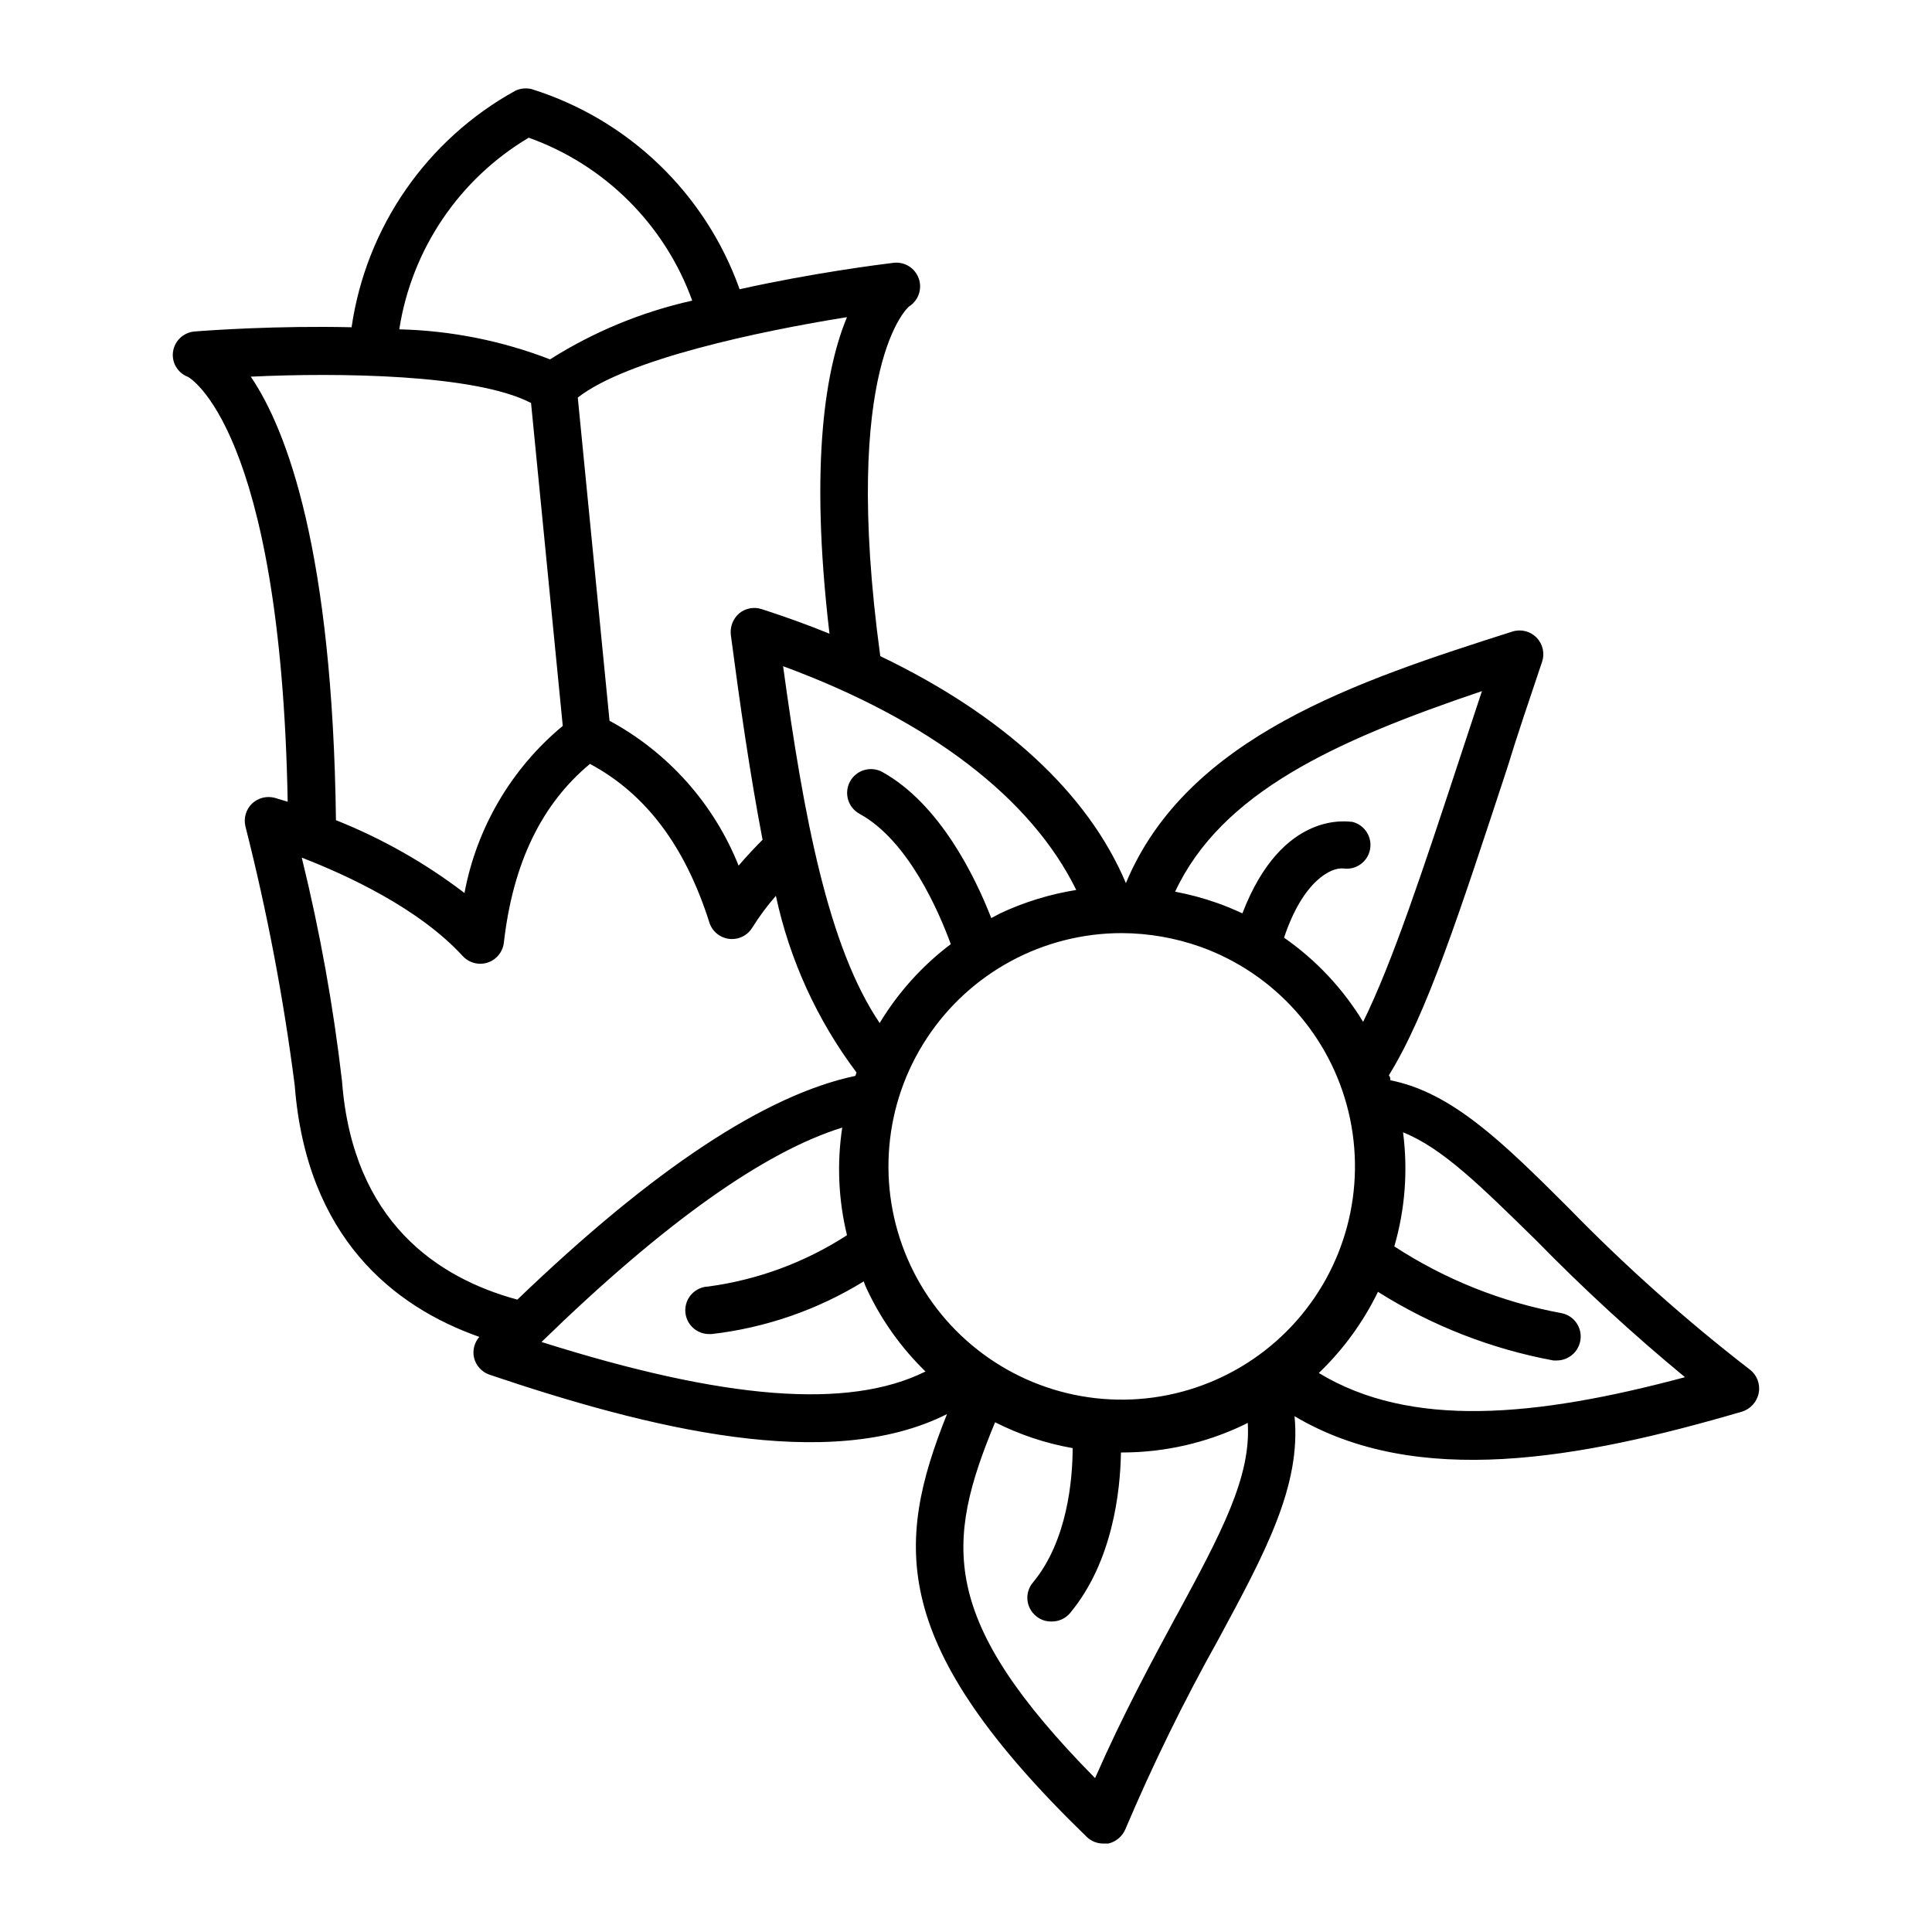 <?xml version="1.0" encoding="UTF-8"?>
<!-- Uploaded to: SVG Repo, www.svgrepo.com, Generator: SVG Repo Mixer Tools -->
<svg fill="#000000" width="800px" height="800px" version="1.1" viewBox="144 144 512 512" xmlns="http://www.w3.org/2000/svg">
 <path d="m193.69 243.82c0.301 0 24.738 13.551 26.551 112.65l-3.324-1.008c-2.172-0.613-4.508-0.039-6.144 1.512-1.617 1.582-2.269 3.906-1.715 6.098 5.734 22.57 10.09 45.469 13.047 68.566 3.125 40.305 26.199 58.645 48.918 66.652l0.004 0.004c-1.32 1.5-1.848 3.539-1.41 5.492 0.508 2.117 2.066 3.832 4.129 4.531 41.918 14.156 89.98 26.199 121.22 10.43-13.805 34.562-15.516 61.113 37.031 112.05 1.176 1.137 2.746 1.766 4.383 1.766h1.309c2.027-0.461 3.715-1.867 4.535-3.781 7.312-17.227 15.551-34.043 24.688-50.379 12.293-22.773 21.965-40.656 20.152-59.098 32.395 19.246 75.57 11.387 118.6-1.211h-0.004c2.305-0.715 4.016-2.66 4.434-5.035 0.422-2.344-0.516-4.719-2.418-6.148-17.008-13.145-33.07-27.469-48.062-42.875-17.23-17.18-30.781-30.531-47.156-33.754 0-0.402 0-0.855-0.402-1.309 10.078-16.223 18.742-43.074 31.336-81.316 2.719-8.918 5.894-18.188 9.27-28.262 0.766-2.258 0.191-4.754-1.484-6.449-1.672-1.691-4.16-2.297-6.426-1.562-40.91 13.047-86.199 27.809-102.38 66.652-10.078-23.93-32.648-44.586-65.094-60.156-10.527-77.586 7.609-92.648 7.609-92.648 2.492-1.566 3.57-4.648 2.59-7.426-0.977-2.773-3.746-4.504-6.668-4.16-3.68 0.453-21.363 2.672-40.809 7.004v-0.004c-9.027-25.371-29.461-45.023-55.168-53.051-1.402-0.324-2.871-0.184-4.184 0.406-23.52 12.938-39.617 36.156-43.477 62.723-19.902-0.453-37.684 0.805-41.414 1.109-2.965 0.152-5.422 2.356-5.894 5.289-0.441 2.852 1.148 5.633 3.828 6.699zm40.961 186.81c-2.309-19.988-5.875-39.809-10.68-59.348 11.84 4.586 30.984 13.352 42.672 26.098 1.668 1.805 4.231 2.477 6.57 1.719 2.336-0.758 4.019-2.805 4.312-5.246 2.418-21.262 10.078-36.828 22.824-47.41 14.762 7.91 25.191 21.715 31.641 42.02h-0.004c0.746 2.356 2.801 4.055 5.254 4.348 2.453 0.293 4.852-0.875 6.133-2.988 1.852-2.969 3.938-5.781 6.246-8.414 3.644 16.965 10.934 32.938 21.363 46.805l-0.301 0.906c-23.781 5.039-53.453 24.586-89.578 59.297-21.16-5.742-43.582-20.652-46.453-57.734zm52.898 68.973c32.344-31.488 58.996-50.383 79.652-56.781v0.004c-1.441 9.496-1.012 19.18 1.262 28.516-11.105 7.195-23.664 11.84-36.777 13.602-3.481 0.125-6.199 3.047-6.074 6.523 0.125 3.477 3.047 6.195 6.527 6.07h0.453c14.293-1.645 28.051-6.41 40.305-13.953 0.266 0.793 0.586 1.566 0.957 2.316 3.809 8.051 9.031 15.355 15.414 21.562-20.504 10.176-53.402 7.457-101.72-7.809zm168.22 72.547c-6.699 12.445-14.207 26.301-21.562 43.074-41.562-42.164-39.75-62.316-26.5-94.309 6.477 3.281 13.402 5.59 20.555 6.852 0 8.16-1.359 24.586-10.531 35.621l0.004-0.004c-1.082 1.277-1.605 2.938-1.457 4.602 0.152 1.668 0.969 3.207 2.262 4.266 1.121 0.965 2.555 1.484 4.031 1.461 1.938 0.062 3.797-0.773 5.035-2.266 11.285-13.602 13.301-32.344 13.453-42.523h0.504c11.09-0.027 22.035-2.523 32.043-7.305l1.059-0.555c0.906 14.258-6.852 28.922-18.895 51.137zm99.906-67.609h0.906c3.125-0.016 5.777-2.301 6.246-5.391 0.523-3.352-1.703-6.516-5.035-7.156-15.785-2.906-30.84-8.918-44.285-17.684 2.852-9.805 3.641-20.098 2.316-30.227 10.48 4.18 20.656 14.309 35.266 28.617 12.496 12.781 25.664 24.891 39.449 36.273-39.902 10.68-72.75 13.602-97.035-1.109 6.457-6.188 11.762-13.469 15.672-21.512 14.203 8.957 29.984 15.129 46.5 18.188zm-18.945-177.39-5.441 16.473c-10.379 31.539-18.289 55.418-26.047 71.188h0.004c-5.356-8.82-12.492-16.422-20.961-22.316 5.039-15.113 12.496-18.691 15.719-18.34 3.316 0.473 6.422-1.734 7.066-5.023 0.645-3.289-1.398-6.504-4.648-7.32-0.855 0-18.539-3.477-29.172 24.234-2.215-1.008-4.434-1.965-6.75-2.769-3.613-1.273-7.316-2.266-11.082-2.973 12.293-26.25 42.219-39.953 81.312-53.152zm-74.461 67.812c19.574 7.07 34.277 23.52 39.117 43.762 4.84 20.242-0.828 41.562-15.09 56.727-14.258 15.164-35.191 22.133-55.691 18.543-20.5-3.59-37.82-17.254-46.082-36.359-8.258-19.105-6.352-41.082 5.078-58.477 11.43-17.398 30.844-27.871 51.66-27.875 7.16 0.027 14.266 1.27 21.008 3.68zm-33.051-15.113c-6.973 1.113-13.758 3.199-20.152 6.195l-2.367 1.258c-4.18-10.73-13.551-30.23-28.918-38.742-3.074-1.641-6.898-0.48-8.539 2.594-1.645 3.078-0.48 6.898 2.594 8.543 12.949 7.106 21.059 26.098 24.133 34.512v-0.004c-7.559 5.703-13.953 12.801-18.844 20.91-13.652-20.152-20.152-54.766-25.594-94.566 39.047 14.41 65.797 35.066 77.688 59.301zm-60.758-151.8c-5.441 13.047-10.078 37.836-4.637 83.883-5.691-2.316-11.688-4.484-17.938-6.5l0.004 0.004c-2.059-0.688-4.32-0.27-5.996 1.109-1.633 1.414-2.461 3.543-2.219 5.691 2.367 17.984 5.039 36.727 8.414 54.312-2.168 2.168-4.332 4.484-6.348 6.852-6.562-16.402-18.668-29.988-34.207-38.391l-8.414-85.648c12.949-10.176 48.316-17.633 71.34-21.312zm-84.34-47.559c20.16 7.211 36.047 23.043 43.328 43.176-13.363 2.981-26.113 8.246-37.684 15.57-12.762-4.938-26.277-7.629-39.953-7.961 3.293-21.195 15.875-39.816 34.309-50.785zm0.605 70.23 8.414 85.648c-13.586 11.266-22.805 26.934-26.047 44.285-10.418-7.957-21.879-14.449-34.059-19.297-0.906-71.086-12.898-103.28-22.57-117.54 23.277-1.105 59.449-0.652 74.109 6.902z"/>
</svg>